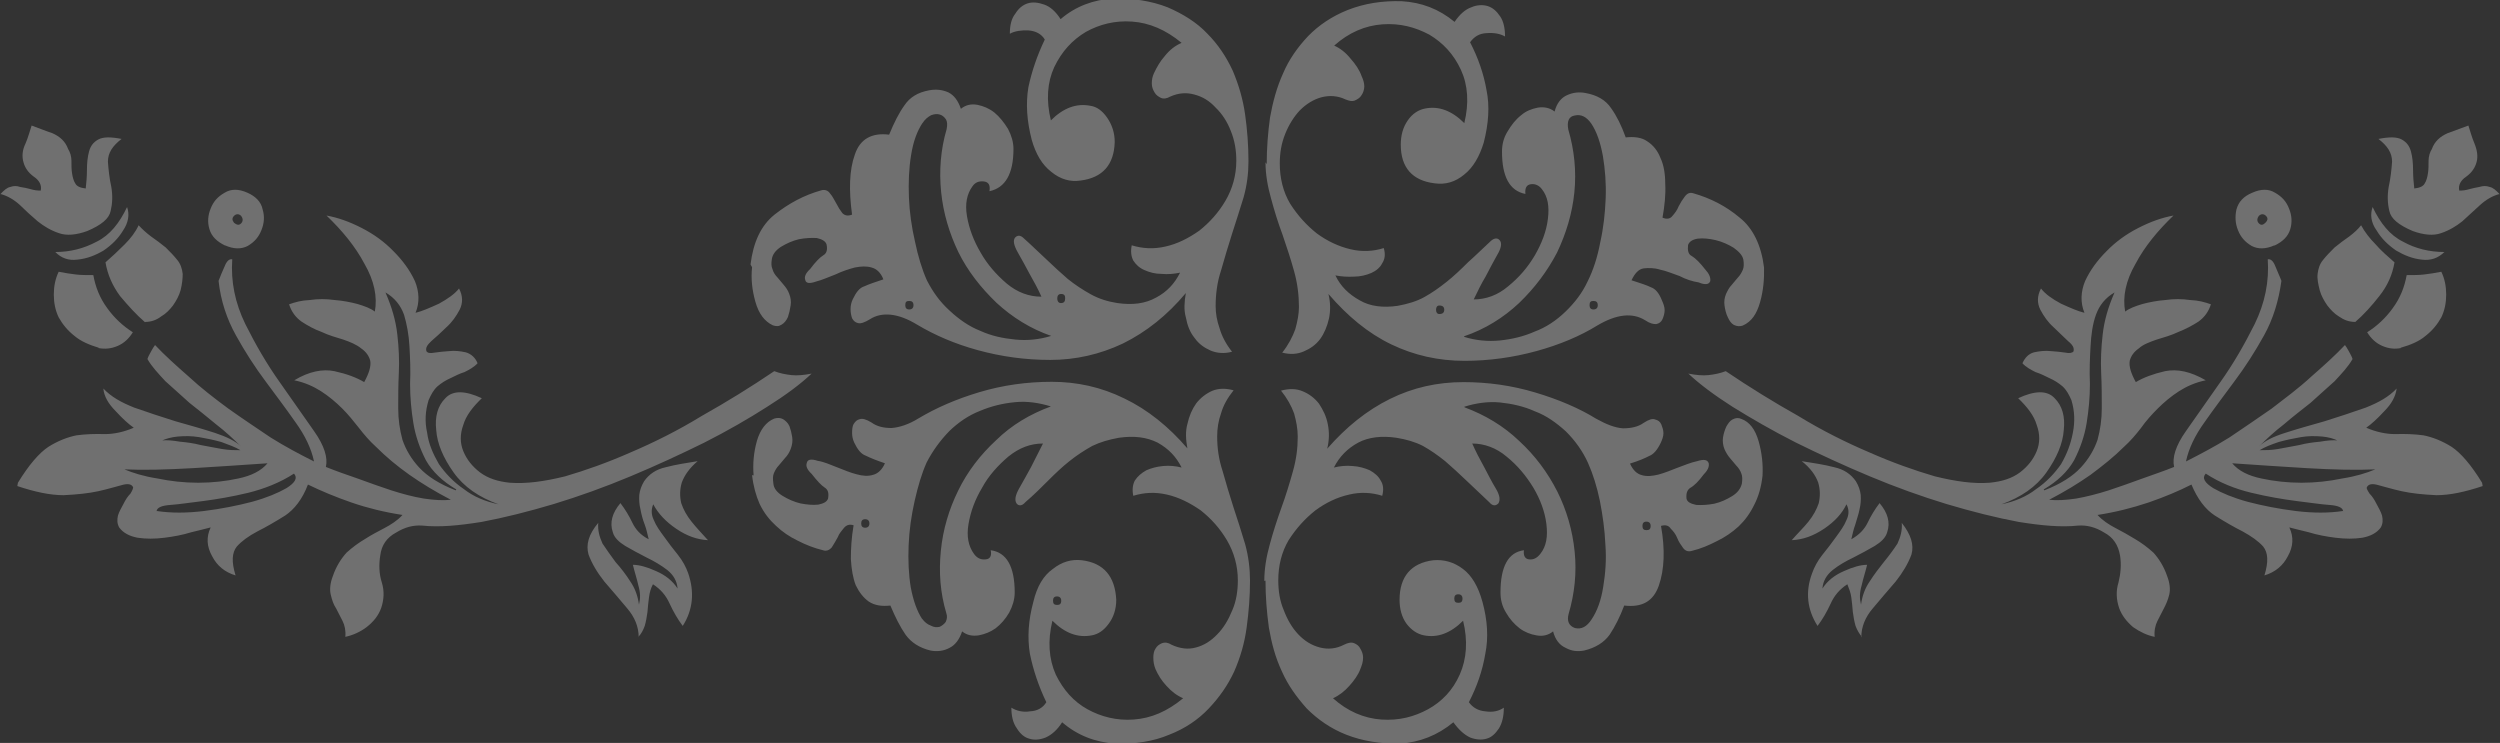 <?xml version="1.0" encoding="UTF-8"?>
<svg xmlns="http://www.w3.org/2000/svg" id="Layer_2" data-name="Layer 2" viewBox="0 0 82.24 24.44">
  <rect x="0" y="0" width="82.24" height="24.44" fill="#333333" stroke="none"/>
  <defs>
    <style>
      .cls-1 {
        fill: #fff;
      }

      .cls-2 {
        opacity: .3;
      }
    </style>
  </defs>
  <g id="menu">
    <g class="cls-2">
      <path class="cls-1" d="M24.74,15.63c.04.36.13.68.25.95.14.29.32.52.54.72.21.2.45.36.7.48.27.14.55.25.84.32.11.04.21,0,.29-.09.07-.11.13-.21.2-.34.05-.13.13-.21.2-.3.09-.11.2-.13.32-.09-.07.41-.09.77-.09,1.11.02.34.07.63.16.86.11.23.25.41.43.54.2.13.43.16.71.13.16.38.32.7.5.96.18.25.45.43.82.52.21.04.43.02.63-.09.18-.09.32-.27.41-.54.16.13.34.16.55.13.2-.04.38-.11.55-.23.18-.14.32-.3.45-.52.11-.21.18-.43.18-.66,0-.86-.27-1.32-.79-1.39.04.18-.02.29-.16.3-.16.02-.29-.04-.39-.18-.18-.25-.25-.57-.18-.98.07-.41.21-.8.45-1.2.21-.39.52-.73.86-1.02.36-.29.73-.43,1.14-.43-.13.27-.27.52-.39.77-.12.23-.27.48-.39.7-.13.23-.16.39-.09.5.07.09.18.09.29-.04.27-.23.52-.48.75-.71.23-.23.46-.45.7-.64.25-.2.5-.36.75-.5.27-.13.55-.21.88-.27.5-.07.91-.02,1.27.16.36.2.61.46.79.82-.2-.05-.39-.07-.61-.05-.21.02-.39.07-.55.14-.16.09-.29.2-.38.34-.07.14-.09.3-.05.5.36-.11.71-.13,1.11-.04.39.09.75.27,1.11.52.34.27.63.59.86.98.23.39.36.84.36,1.32,0,.34-.05.68-.18.98-.13.32-.29.59-.5.8-.2.21-.43.36-.7.43-.25.07-.52.04-.8-.09-.11-.07-.21-.09-.32-.05-.09.04-.16.09-.21.18-.05.07-.07.18-.07.29,0,.14.02.25.07.38.09.2.2.38.36.55.16.18.34.32.55.41-.52.43-1.05.66-1.63.7-.55.04-1.07-.09-1.52-.34-.45-.25-.79-.63-1.04-1.14-.23-.52-.27-1.11-.11-1.77.41.41.84.57,1.3.48.21-.04.39-.16.55-.38.16-.21.25-.48.25-.79-.04-.77-.41-1.21-1.13-1.3-.34-.04-.66.05-.96.29-.3.21-.52.57-.64,1.09-.16.59-.2,1.16-.11,1.7.11.54.29,1.07.54,1.59-.11.18-.29.29-.54.3-.23.04-.45-.02-.61-.12,0,.27.05.5.18.68.11.18.25.3.41.34.16.05.34.04.54-.04.2-.09.38-.25.54-.5.5.43,1.09.66,1.75.7.66.02,1.25-.07,1.77-.29.52-.2.96-.5,1.3-.86.36-.38.63-.77.84-1.22.2-.46.34-.93.41-1.45.07-.52.11-1.02.11-1.54,0-.39-.05-.8-.16-1.2-.12-.41-.25-.8-.38-1.2-.13-.41-.25-.8-.36-1.2-.13-.39-.18-.77-.18-1.14,0-.27.04-.52.13-.77.07-.25.21-.5.41-.75-.25-.07-.5-.07-.71.02-.2.09-.38.23-.52.41-.14.2-.23.41-.29.68-.07.25-.05.52,0,.8-.61-.71-1.3-1.27-2.07-1.64-.77-.38-1.57-.55-2.39-.55s-1.61.11-2.38.34c-.77.23-1.43.52-2,.86-.32.2-.63.3-.89.32-.27,0-.48-.05-.66-.18-.18-.11-.3-.14-.39-.11-.09.02-.14.07-.2.16-.04.07-.05.18-.05.29s.02.21.07.32c.11.23.23.38.38.43.14.07.36.16.63.25-.09.21-.23.34-.39.38-.16.05-.34.04-.55-.02-.2-.05-.41-.14-.64-.23-.23-.09-.43-.18-.63-.21-.21-.07-.34-.05-.36.07-.04.11.02.23.16.36.18.23.32.38.43.45.11.07.14.18.11.36-.04.11-.14.16-.32.2-.18.02-.38,0-.59-.04-.21-.05-.41-.14-.59-.25-.18-.11-.29-.25-.3-.41-.02-.14-.02-.25.02-.34.04-.09.09-.18.16-.25.07-.09.14-.16.21-.25.07-.07.14-.18.18-.29.05-.13.07-.27.05-.39-.02-.13-.05-.25-.09-.36-.05-.11-.13-.18-.21-.23-.09-.05-.18-.05-.29-.02-.27.11-.46.36-.57.73-.11.39-.14.77-.11,1.14h0ZM24.74,8.79c-.04.38,0,.75.11,1.14.11.39.3.64.57.77.11.04.2.04.29-.02.09-.05.16-.14.21-.25.04-.12.07-.25.09-.39.02-.13,0-.25-.05-.38-.04-.11-.11-.21-.18-.29-.07-.09-.14-.16-.21-.25-.07-.07-.13-.16-.16-.27-.04-.09-.04-.2-.02-.32.02-.16.13-.3.3-.41.18-.11.38-.2.59-.25.21-.04.41-.05.59-.04.18.04.29.11.32.21.04.18,0,.3-.11.36-.11.07-.25.21-.43.45-.14.13-.2.25-.16.36.02.11.14.13.36.05.2-.05.39-.14.63-.23.23-.11.45-.18.64-.23.21-.04.39-.05.55,0,.16.04.3.16.39.39-.27.09-.48.16-.63.23-.16.05-.27.2-.38.43-.05.11-.07.21-.07.32s.02.21.05.3c.05.09.11.14.2.16.09.02.21-.02.39-.13.39-.25.93-.2,1.55.18.57.34,1.23.63,2,.84.77.21,1.55.32,2.38.32s1.63-.18,2.39-.54c.77-.38,1.46-.93,2.07-1.66-.05.29-.07.55,0,.8.05.27.14.5.29.68.14.2.32.32.52.41.21.09.46.11.71.04-.2-.25-.34-.52-.41-.77-.09-.25-.13-.5-.13-.73,0-.39.05-.79.18-1.18.11-.39.23-.79.36-1.2.13-.39.25-.79.38-1.2.11-.39.16-.79.16-1.18,0-.52-.04-1.04-.11-1.54-.07-.5-.21-.98-.41-1.45-.21-.45-.48-.86-.84-1.22-.34-.36-.79-.64-1.3-.86-.54-.21-1.13-.3-1.79-.29-.64.04-1.23.25-1.73.68-.16-.25-.34-.41-.54-.48-.2-.07-.38-.09-.54-.04-.16.05-.3.16-.41.34-.13.16-.18.39-.18.66.16-.09.38-.12.61-.11.25.02.43.12.54.3-.25.52-.43,1.05-.54,1.57-.09.54-.05,1.11.11,1.73.13.46.34.82.64,1.05.3.25.63.34.96.29.73-.09,1.11-.52,1.13-1.27,0-.3-.09-.57-.25-.8-.16-.23-.34-.36-.55-.39-.46-.09-.89.07-1.3.48-.16-.66-.12-1.25.11-1.75.25-.52.59-.89,1.04-1.16.45-.25.96-.38,1.52-.34.57.04,1.11.27,1.63.7-.21.09-.39.23-.55.43-.16.18-.27.38-.36.57-.05.11-.07.21-.07.34,0,.11.04.21.09.29.05.09.13.14.21.18.09.04.2.02.3-.04.29-.13.55-.14.8-.07.27.07.5.21.7.43.21.2.38.46.5.77.13.32.18.64.18.98,0,.48-.13.93-.36,1.32-.23.39-.52.71-.86.98-.36.25-.71.43-1.11.52-.39.09-.75.07-1.11-.04-.04.2-.02.36.05.5.09.14.21.25.38.32.16.07.34.12.55.12.21.02.41,0,.61-.04-.18.36-.43.63-.79.82-.36.2-.77.25-1.27.18-.32-.05-.61-.14-.88-.29-.25-.14-.5-.3-.75-.5-.23-.2-.46-.41-.7-.64-.23-.21-.48-.46-.75-.7-.11-.11-.21-.11-.29-.02-.07.09-.04.25.09.48.13.23.27.48.39.71.13.23.27.48.39.75-.41,0-.79-.14-1.14-.43-.34-.29-.64-.63-.86-1.02-.23-.39-.38-.79-.45-1.2-.07-.41,0-.73.18-.98.09-.13.21-.18.38-.16.16.02.21.13.18.32.52-.11.79-.57.79-1.39,0-.23-.07-.45-.18-.66-.13-.21-.27-.39-.45-.54-.18-.14-.36-.21-.55-.25-.21-.04-.39,0-.55.13-.09-.27-.23-.45-.41-.54-.2-.09-.41-.11-.63-.07-.38.07-.64.23-.82.5-.18.25-.34.57-.5.96-.57-.07-.96.14-1.13.66-.18.5-.2,1.16-.09,1.97-.13.05-.23.04-.32-.05-.07-.09-.14-.2-.2-.32-.07-.12-.12-.23-.2-.32-.07-.11-.18-.14-.29-.11-.57.16-1.07.43-1.54.8-.45.36-.7.91-.79,1.64h0ZM41.63,19.1c0,.52.04,1.02.11,1.54.09.52.21.98.43,1.45.2.45.48.84.82,1.22.36.36.79.66,1.3.86.54.21,1.11.3,1.77.29.64-.04,1.23-.27,1.75-.7.18.25.36.41.55.5.18.07.38.09.54.04.16-.04.29-.16.41-.34.11-.18.16-.41.16-.68-.16.11-.36.16-.61.12-.23-.02-.41-.12-.54-.3.27-.52.45-1.05.54-1.59.11-.54.07-1.11-.09-1.7-.14-.52-.36-.88-.64-1.09-.3-.23-.63-.32-.98-.29-.73.09-1.11.54-1.11,1.3,0,.3.07.57.23.79.16.21.36.34.57.38.45.09.88-.07,1.29-.48.16.66.12,1.25-.11,1.77-.23.52-.59.89-1.04,1.14-.46.25-.96.38-1.54.34-.57-.04-1.11-.27-1.59-.7.2-.09.38-.23.54-.41.16-.18.29-.36.36-.55.05-.13.09-.23.09-.38,0-.11-.04-.21-.09-.29-.04-.09-.11-.14-.2-.18-.09-.04-.2-.02-.34.05-.25.13-.52.16-.79.09-.27-.07-.5-.21-.71-.43-.2-.21-.36-.48-.48-.8-.13-.3-.18-.64-.18-.98,0-.48.11-.93.34-1.32.25-.39.54-.71.88-.98.34-.25.71-.43,1.11-.52.37-.09.75-.07,1.09.04.05-.2.04-.36-.05-.5-.07-.14-.2-.25-.36-.34-.16-.07-.36-.13-.57-.14-.2-.02-.41,0-.61.05.18-.36.45-.63.8-.82.34-.18.77-.23,1.25-.16.32.05.63.14.88.27.25.14.48.3.73.5.23.2.46.41.7.64.25.23.5.48.75.71.11.13.21.13.3.04.07-.11.05-.27-.09-.5-.13-.21-.25-.46-.38-.7-.14-.25-.27-.5-.39-.77.39,0,.79.14,1.13.43.36.29.64.63.88,1.02.23.39.38.79.43,1.2.05.41,0,.73-.2.98-.11.14-.23.2-.38.18-.13-.02-.18-.13-.16-.3-.52.07-.77.54-.77,1.39,0,.23.05.45.18.66.12.21.27.38.45.52.16.12.36.2.55.23.2.04.39,0,.55-.13.07.27.21.45.41.54.2.11.39.13.61.09.38-.09.66-.27.84-.52.18-.27.34-.59.48-.96.59.07.96-.14,1.14-.66.18-.52.21-1.18.07-1.96.14-.04.25-.02.32.09.09.09.16.18.21.3.05.13.12.23.2.34.07.09.16.13.29.09.29-.07.55-.18.82-.32.27-.13.5-.29.71-.48.21-.2.38-.43.52-.72.14-.27.23-.59.27-.95.02-.38-.02-.75-.13-1.14-.11-.38-.29-.63-.57-.73-.09-.04-.18-.04-.29.02-.09.05-.14.13-.2.23-.05.11-.09.23-.11.36-.02.12,0,.27.05.39.05.11.11.21.18.29.07.09.14.16.21.25.07.07.13.16.16.25.04.09.04.2.02.34-.04.16-.14.3-.32.41-.18.11-.37.2-.59.25-.21.04-.41.05-.59.04-.18-.04-.29-.09-.32-.2-.02-.18.02-.29.12-.36.13-.07.27-.21.45-.45.13-.13.18-.25.16-.36-.04-.12-.16-.14-.38-.07-.2.04-.41.13-.63.21-.23.09-.45.18-.64.23-.2.05-.39.07-.55.02-.16-.04-.29-.16-.39-.38.29-.09.5-.18.63-.25.14-.05.27-.2.38-.43.05-.11.09-.21.09-.32s-.04-.21-.07-.29c-.04-.09-.11-.14-.2-.16-.09-.04-.21,0-.38.11-.18.13-.41.18-.68.18-.27-.02-.55-.13-.89-.32-.55-.34-1.23-.63-2-.86-.77-.23-1.55-.34-2.36-.34-.86,0-1.66.18-2.41.55-.77.38-1.45.93-2.07,1.64.07-.29.07-.55.02-.8-.05-.27-.16-.48-.29-.68-.14-.18-.32-.32-.54-.41-.21-.09-.45-.09-.71-.02.2.25.34.5.43.75.07.25.12.5.12.77,0,.38-.05.75-.16,1.14-.11.39-.23.79-.38,1.2-.14.39-.27.79-.38,1.2-.11.39-.18.8-.18,1.2h0ZM41.63,5.34c0,.39.07.79.18,1.18.11.41.23.8.38,1.2.14.41.27.8.38,1.2.11.39.16.79.16,1.18,0,.23-.05.48-.12.73-.09.25-.23.52-.43.77.27.07.5.05.71-.04.21-.09.39-.21.54-.41.13-.18.23-.41.29-.68.05-.25.05-.52-.02-.8.63.73,1.3,1.29,2.07,1.66.75.36,1.55.54,2.41.54.8,0,1.59-.11,2.36-.32.77-.21,1.45-.5,2-.84.64-.38,1.16-.43,1.57-.18.16.11.29.14.38.13.09-.02.16-.07.2-.16.04-.09.07-.2.07-.3s-.04-.21-.09-.32c-.09-.23-.21-.38-.36-.43-.14-.07-.36-.14-.64-.23.11-.23.23-.36.39-.39.16-.02.36-.02.55.04.2.04.41.13.64.21.21.11.43.18.63.21.21.09.34.07.38-.04.02-.12-.04-.25-.16-.38-.18-.23-.32-.37-.45-.45-.11-.05-.14-.18-.12-.36.04-.11.14-.18.32-.21.18-.02.38,0,.59.05.21.05.41.14.59.25.18.13.29.25.32.39.02.14.02.25-.02.34-.04.09-.09.18-.16.25-.07.09-.14.16-.21.25-.07.07-.13.18-.18.29-.05.12-.07.25-.05.38.02.14.05.27.11.39.05.11.11.2.2.25.11.05.2.05.29.02.29-.13.46-.38.57-.77.11-.39.14-.77.13-1.14-.09-.73-.36-1.29-.8-1.64-.45-.38-.96-.64-1.52-.8-.12-.04-.21,0-.29.11-.07.09-.14.2-.2.32-.05.13-.13.23-.21.32-.07.09-.18.11-.32.05.07-.39.11-.77.09-1.11,0-.34-.05-.63-.16-.86-.09-.23-.23-.41-.43-.54-.18-.13-.43-.16-.71-.13-.14-.39-.3-.71-.48-.96-.18-.27-.46-.43-.84-.5-.21-.04-.41-.02-.61.07-.2.09-.34.27-.41.54-.16-.13-.36-.16-.55-.13-.2.04-.39.11-.55.25-.18.14-.32.32-.45.54-.13.21-.18.43-.18.66,0,.82.25,1.29.77,1.39-.02-.2.04-.3.18-.32.14-.02.27.04.36.16.2.25.25.57.2.98-.05.41-.2.8-.43,1.2-.23.39-.52.73-.88,1.02-.34.29-.73.43-1.13.43.13-.27.25-.52.39-.75.12-.23.25-.48.38-.71.14-.23.16-.39.09-.48-.07-.09-.18-.09-.3.02-.25.23-.5.48-.75.7-.23.23-.46.45-.7.64-.25.2-.48.36-.73.5-.25.14-.55.23-.88.29-.48.07-.91.02-1.25-.18-.36-.2-.63-.46-.8-.82.2.04.41.05.61.04.21,0,.41-.05.57-.12.16-.07.29-.18.36-.32.09-.14.11-.3.05-.5-.34.11-.72.13-1.09.04-.39-.09-.77-.27-1.11-.52-.34-.27-.63-.59-.88-.98-.23-.39-.34-.84-.34-1.32,0-.34.05-.66.18-.98.12-.3.29-.57.48-.77.21-.21.45-.36.71-.43.27-.07.54-.05.79.07.13.05.21.07.3.04.09-.04.18-.09.23-.18.05-.07.09-.18.09-.29,0-.12-.04-.23-.09-.34-.07-.2-.2-.39-.36-.57-.16-.2-.34-.34-.54-.43.48-.43,1.02-.66,1.59-.7.57-.04,1.07.09,1.54.34.45.27.8.64,1.04,1.16.23.5.27,1.09.11,1.75-.41-.41-.84-.57-1.29-.48-.21.04-.41.16-.57.39-.16.23-.23.5-.23.8,0,.75.38,1.18,1.11,1.27.36.05.68-.04.98-.29.29-.23.5-.59.64-1.05.16-.63.2-1.2.09-1.73-.09-.52-.27-1.05-.54-1.57.13-.18.3-.29.54-.3.25-.02.45.02.61.11,0-.27-.05-.5-.16-.66-.12-.18-.25-.29-.41-.34-.16-.05-.36-.04-.54.04-.2.07-.38.23-.55.48-.52-.43-1.09-.64-1.73-.68-.64-.02-1.23.07-1.79.29-.52.21-.95.5-1.3.86-.34.36-.63.77-.82,1.22-.21.46-.34.95-.43,1.45-.07.5-.11,1.02-.11,1.54h0ZM28.33,17.22c0-.09.04-.14.13-.14s.14.05.14.14-.05.14-.14.14-.13-.05-.13-.14h0ZM34.64,19.76c0-.09.04-.14.13-.14s.14.05.14.14c0,.11-.05.14-.14.14s-.13-.04-.13-.14h0ZM30.34,20.37c-.18-.27-.3-.63-.38-1.05-.07-.43-.09-.89-.07-1.38.02-.5.09-.98.2-1.47.11-.48.23-.89.39-1.25.2-.39.45-.73.75-1.04.3-.29.64-.52,1-.66.38-.16.75-.25,1.16-.29.39-.04.79.02,1.18.14-.68.25-1.29.61-1.8,1.11-.52.48-.95,1.04-1.25,1.66-.3.61-.5,1.27-.57,1.98-.07.7-.02,1.38.18,2.05.04.11.02.2-.02.29-.05.07-.13.13-.2.16-.09.02-.18.02-.29-.04-.11-.04-.2-.11-.29-.23h0ZM29.78,10.04c0-.11.04-.14.13-.14s.14.04.14.14c0,.09-.05.14-.14.14s-.13-.05-.13-.14h0ZM30.34,4.06c.09-.14.18-.21.29-.27.11-.04.2-.05.29-.02.07.02.14.07.2.16.04.07.05.18.02.32-.2.68-.25,1.38-.18,2.07s.27,1.36.57,1.98c.3.61.73,1.16,1.25,1.66.52.48,1.13.86,1.8,1.09-.39.12-.79.16-1.18.12-.41-.04-.79-.12-1.16-.29-.36-.14-.7-.38-1-.66-.32-.29-.55-.61-.75-1-.16-.36-.29-.79-.39-1.27-.11-.48-.18-.96-.2-1.45-.02-.5,0-.96.07-1.39.07-.45.2-.8.38-1.07h0ZM34.78,9.81c0-.09.05-.14.12-.14.11,0,.14.05.14.14,0,.11-.04.16-.14.16-.07,0-.12-.05-.12-.16h0ZM47.84,19.69c0-.09.04-.14.13-.14s.14.05.14.14c0,.11-.05.14-.14.14s-.13-.04-.13-.14h0ZM48.17,13.38c.38-.12.79-.18,1.18-.14.39.04.79.13,1.14.29.38.14.71.38,1.02.66.3.3.55.64.73,1.04.16.36.29.77.39,1.25.09.46.16.95.18,1.43.04.5,0,.96-.07,1.39-.07.45-.2.8-.38,1.07-.16.25-.34.34-.55.29-.2-.07-.27-.23-.21-.46.2-.68.27-1.36.2-2.05-.07-.71-.27-1.38-.57-1.98-.32-.63-.73-1.18-1.25-1.66-.52-.5-1.13-.86-1.8-1.11h0ZM54.03,17.3c0-.09.04-.14.13-.14s.14.05.14.14c0,.11-.05.14-.14.14s-.13-.04-.13-.14h0ZM47.24,10.19c0-.09.04-.14.11-.14.11,0,.16.05.16.14s-.05.14-.16.14c-.07,0-.11-.05-.11-.14h0ZM52.29,10.04c0-.11.04-.14.13-.14s.14.04.14.14c0,.09-.05.14-.14.14s-.13-.05-.13-.14h0ZM48.17,11.06c.68-.23,1.29-.61,1.8-1.09.52-.5.93-1.05,1.25-1.66.3-.63.5-1.29.57-1.98.07-.7,0-1.39-.2-2.07-.05-.27.02-.43.21-.46.21-.05.39.04.55.27.18.27.3.63.38,1.07.07.43.11.89.09,1.39-.02.48-.07.96-.18,1.45-.09.48-.23.91-.41,1.27-.18.39-.43.71-.73,1-.3.29-.64.52-1.02.66-.36.16-.75.25-1.14.29s-.8,0-1.18-.12h0Z"></path>
      <path class="cls-1" d="M82.24,6.4c-.13-.14-.23-.23-.34-.25-.11-.04-.21-.04-.34,0-.11.02-.21.04-.32.07-.13.04-.23.05-.34.05-.04-.18.05-.34.23-.46.18-.13.29-.29.34-.48.05-.18.02-.39-.07-.61-.09-.21-.14-.41-.2-.59-.2.07-.43.16-.68.25-.25.11-.43.27-.52.52-.07.11-.11.25-.11.39s0,.29-.02.41c-.02.13-.05.25-.11.34-.05.09-.16.14-.34.16-.02-.18-.04-.39-.04-.61s-.02-.43-.07-.61c-.05-.18-.14-.3-.3-.39-.16-.09-.41-.09-.77-.02.3.23.45.46.45.75-.02.27-.05.55-.11.82-.05.29-.04.55.02.8.05.25.3.46.77.66.36.13.68.16.93.07.27-.09.5-.23.7-.39.2-.18.39-.36.59-.54.2-.18.41-.3.64-.36h0ZM78.97,11.44c.32-.09.61-.21.82-.39.23-.18.39-.38.52-.61.11-.23.16-.48.16-.75s-.05-.52-.16-.75c-.21.04-.39.07-.57.09-.16.02-.36.02-.57.02-.07.39-.21.75-.46,1.09-.23.32-.52.59-.84.79.13.21.29.36.5.45.21.09.41.11.61.07h0ZM80.41,8.29c-.48,0-.95-.11-1.36-.34-.43-.21-.75-.61-1-1.14-.09.25-.05.52.13.77.16.27.38.48.64.66.27.16.55.27.84.3.3.04.55-.05.75-.25h0ZM77.47,10.6c.29-.25.55-.54.8-.86.27-.34.43-.7.5-1.11-.23-.2-.45-.39-.62-.59-.2-.2-.36-.41-.48-.63-.09.12-.23.25-.39.37-.16.11-.32.23-.48.36-.14.14-.27.27-.38.41-.11.13-.16.29-.18.46-.02.16.02.34.07.54.05.18.14.34.25.5.11.14.23.27.38.36.16.11.32.18.54.18h0ZM74.82,8.08c.27-.13.45-.3.52-.54.07-.23.05-.46-.04-.68-.09-.23-.23-.39-.46-.52-.21-.13-.46-.13-.75,0-.29.12-.45.3-.52.55-.05.23-.04.46.05.68.09.23.23.39.45.52.21.11.46.11.75-.02h0ZM81.65,15.88c-.36-.59-.7-.98-1-1.18-.32-.2-.63-.32-.93-.38-.3-.04-.61-.05-.93-.04-.3,0-.63-.07-.95-.21.16-.11.36-.29.59-.54.25-.25.38-.5.41-.75-.25.27-.59.46-1.02.63-.45.16-.89.3-1.36.45-.46.13-.89.25-1.29.38-.41.13-.68.27-.86.45.25-.25.52-.5.82-.73.29-.25.59-.48.88-.71.27-.25.54-.48.79-.71.23-.25.45-.48.59-.73-.02-.07-.07-.16-.12-.25-.05-.09-.09-.16-.13-.21-.32.34-.7.68-1.11,1.04-.41.38-.86.71-1.3,1.05-.46.32-.93.64-1.39.95-.48.3-.96.55-1.43.79.09-.43.3-.86.61-1.29.3-.43.64-.88.98-1.34.36-.48.68-.98.98-1.52.3-.54.48-1.14.57-1.79-.05-.14-.13-.3-.2-.48-.07-.18-.16-.25-.25-.23.05.73-.09,1.43-.43,2.13-.34.68-.71,1.32-1.13,1.91-.43.61-.8,1.14-1.13,1.61-.34.48-.46.88-.39,1.18-.32.13-.68.25-1.04.38-.38.14-.75.27-1.11.39-.38.12-.73.21-1.07.27-.34.05-.64.07-.89.04.52-.27.96-.54,1.36-.82.39-.29.77-.59,1.11-.93.2-.18.38-.39.55-.61.16-.23.36-.45.55-.64.21-.21.45-.41.7-.57.25-.16.54-.29.88-.36-.5-.29-.93-.38-1.34-.3-.39.09-.71.21-.96.36-.16-.29-.23-.52-.2-.7.04-.16.14-.3.3-.41.14-.13.36-.21.59-.29.23-.07.48-.14.71-.25.23-.09.46-.21.66-.34.2-.14.34-.34.41-.57-.2-.07-.41-.13-.68-.14-.27-.04-.55-.04-.82,0-.27.02-.52.07-.75.13-.23.07-.43.14-.57.25-.09-.48.02-1.02.34-1.57.3-.57.73-1.09,1.25-1.59-.38.07-.75.2-1.16.41-.41.21-.75.46-1.05.77-.3.3-.54.63-.7.98-.14.34-.16.7-.02,1.04-.21-.05-.46-.16-.77-.3-.3-.16-.52-.32-.66-.5-.13.25-.13.48-.02.7.11.21.25.41.43.57.18.18.34.32.48.46.16.13.21.23.18.34-.04.05-.13.07-.27.04-.14-.02-.3-.04-.48-.05-.18-.02-.36,0-.55.04-.18.05-.3.18-.38.36.12.13.27.21.43.29.16.05.32.13.46.2.16.07.3.16.43.27.13.12.21.27.29.45.11.36.12.71.05,1.07-.07.38-.2.71-.39,1.04-.21.3-.48.59-.82.82-.32.25-.71.41-1.14.5.64-.23,1.14-.57,1.48-1.05.34-.48.54-.95.57-1.39.05-.45-.05-.8-.3-1.05-.25-.27-.66-.25-1.2,0,.3.29.52.57.61.88.11.3.11.59,0,.86-.11.27-.29.5-.55.7-.27.2-.59.3-1,.34-.52.04-1.11-.04-1.8-.21-.68-.2-1.39-.45-2.16-.79-.75-.32-1.54-.71-2.34-1.2-.82-.46-1.61-.95-2.38-1.47-.18.07-.38.11-.57.13-.18.02-.41,0-.66-.05.36.34.84.7,1.45,1.09.63.39,1.32.79,2.09,1.18.77.38,1.57.75,2.43,1.11.86.36,1.7.66,2.52.91.84.25,1.63.45,2.38.59.75.12,1.39.18,1.95.12.29-.02.57.05.86.23.3.16.46.41.52.75.05.3.02.61-.05.89-.09.29-.07.57.02.84.09.25.25.45.46.63.23.16.46.27.71.32-.02-.2.02-.38.09-.52.07-.14.14-.27.21-.41.07-.13.14-.29.18-.46.04-.16.02-.38-.07-.61-.11-.32-.27-.57-.45-.77-.2-.18-.39-.32-.61-.45-.21-.13-.43-.25-.64-.36-.21-.11-.43-.25-.59-.43.59-.09,1.14-.23,1.68-.41.52-.18,1-.38,1.41-.59.2.48.46.82.77,1.02.32.2.63.38.91.52.29.16.52.32.68.5.16.2.18.5.04.95.36-.11.61-.32.77-.63.18-.32.2-.63.05-.95.14.04.36.09.64.16.29.09.57.14.88.18.32.04.61.04.88,0,.27-.05.48-.16.61-.34.07-.13.07-.25.04-.39-.04-.13-.11-.25-.18-.38-.07-.14-.14-.25-.23-.34-.07-.11-.11-.18-.09-.21.05-.11.18-.13.38-.07.2.05.45.13.77.2.32.07.7.11,1.14.13.45,0,.95-.11,1.52-.3h0ZM61.23,20.96c0-.34.13-.66.38-.95.25-.3.5-.59.75-.88.23-.29.41-.59.52-.89.09-.32-.02-.66-.32-1.04.02.25-.04.46-.14.68-.13.2-.27.39-.45.61-.16.2-.32.41-.46.63-.16.23-.25.48-.29.77-.05-.2-.05-.39.02-.63.05-.23.13-.46.18-.68-.21,0-.46.07-.77.21-.3.13-.54.32-.7.57.02-.25.14-.45.34-.61.2-.16.43-.29.68-.41.25-.13.48-.25.7-.38.21-.13.36-.27.41-.45.11-.32.02-.64-.25-.96-.16.21-.29.43-.39.64-.11.23-.29.41-.54.55.04-.16.07-.32.13-.48.05-.18.11-.34.14-.5.04-.16.05-.32.04-.48-.02-.16-.07-.3-.16-.45-.16-.23-.39-.39-.71-.46-.34-.09-.7-.14-1.07-.2.29.23.45.46.54.7.07.23.07.46.02.68-.07.21-.18.41-.34.61-.16.2-.36.39-.55.61.38-.02.71-.14,1.07-.38.34-.23.59-.5.73-.8.09.16.09.34,0,.52-.07.18-.2.36-.34.55-.14.2-.29.39-.45.59-.16.2-.27.41-.34.61-.23.61-.16,1.2.18,1.73.16-.21.3-.45.43-.73.12-.27.3-.48.55-.64.05.13.11.27.13.43.02.16.04.32.05.48.02.16.05.32.09.46.05.14.13.27.21.36h0ZM78.14,15.44c-.29.12-.64.23-1.09.3-.43.09-.88.14-1.34.14s-.91-.05-1.32-.14c-.43-.09-.75-.25-.96-.5.77.05,1.57.11,2.45.16.86.05,1.63.07,2.27.04h0ZM76.91,14.49c-.16-.02-.36,0-.59.04-.23.02-.45.05-.68.11-.23.04-.46.09-.7.13-.23.04-.43.04-.61.04.18-.11.37-.18.63-.27.25-.07.5-.12.73-.16.23-.04.46-.04.7-.02.21.02.39.07.52.14h0ZM77.07,16.81c-.46.07-.98.07-1.55,0-.57-.07-1.11-.18-1.57-.3-.48-.13-.86-.29-1.14-.45-.29-.18-.38-.34-.25-.48.46.3.96.5,1.5.63.54.13,1.02.21,1.47.27.43.05.8.11,1.09.13.3.02.45.09.46.21h0ZM74.52,7.33c-.07.07-.14.09-.21.02-.07-.07-.07-.16,0-.25.07-.07.16-.07.23,0,.07.07.07.14-.02.23h0ZM67.23,16.1c.46-.27.79-.59,1-.96.2-.39.34-.79.41-1.21.07-.43.11-.86.11-1.3-.02-.45,0-.86.02-1.23.02-.39.07-.75.18-1.05.11-.3.3-.55.61-.73-.21.48-.34.93-.39,1.38-.05.43-.07.86-.05,1.27.02.41.02.79.02,1.16s-.05.71-.14,1.04c-.11.32-.29.63-.55.91-.27.29-.66.54-1.2.75h0Z"></path>
      <path class="cls-1" d="M0,6.4c.13-.14.23-.23.34-.25.11-.04.21-.04.32,0,.13.02.23.04.34.07.13.04.23.05.34.05.04-.18-.05-.34-.23-.46-.18-.13-.29-.29-.34-.48-.05-.18-.04-.39.07-.61.09-.21.14-.41.2-.59.2.07.41.16.68.25.25.11.43.27.52.52.07.11.11.25.11.39s0,.29.02.41c.02.13.05.25.11.34.05.09.16.14.34.16.02-.18.04-.39.04-.61s.02-.43.07-.61c.05-.18.14-.3.3-.39.16-.09.41-.09.77-.02-.3.23-.45.46-.45.75.02.27.05.55.11.82.05.29.04.55-.02.8-.05.25-.3.46-.77.66-.36.13-.68.16-.93.07-.27-.09-.5-.23-.7-.39-.21-.18-.41-.36-.59-.54-.2-.18-.41-.3-.64-.36h0ZM3.25,11.44c-.3-.09-.59-.21-.8-.39-.23-.18-.39-.38-.52-.61-.11-.23-.16-.48-.16-.75s.05-.52.16-.75c.21.04.39.07.57.09.16.02.36.02.57.02.07.39.21.75.46,1.09.23.32.52.59.84.79-.13.21-.29.36-.5.45-.21.09-.41.11-.63.07h0ZM1.82,8.29c.48,0,.93-.11,1.36-.34.43-.21.75-.61,1-1.14.09.25.04.52-.13.77-.16.27-.38.48-.64.66-.27.16-.55.27-.86.3-.29.04-.54-.05-.73-.25h0ZM4.77,10.6c-.29-.25-.55-.54-.82-.86-.25-.34-.41-.7-.48-1.11.23-.2.43-.39.63-.59.2-.2.36-.41.46-.63.11.12.25.25.41.37.16.11.32.23.48.36.14.14.27.27.38.41.11.13.16.29.18.46,0,.16-.02.34-.07.54-.05.18-.14.34-.25.5-.11.14-.23.27-.39.36-.14.11-.32.18-.52.18h0ZM7.41,8.08c-.27-.13-.45-.3-.52-.54-.07-.23-.05-.46.04-.68.09-.23.23-.39.46-.52.21-.13.46-.13.75,0,.27.12.45.3.5.55.07.23.05.46-.04.68-.09.23-.23.39-.45.52-.21.11-.46.11-.75-.02h0ZM.59,15.88c.36-.59.7-.98,1-1.18.32-.2.63-.32.93-.38.3-.04.61-.05.93-.04.3,0,.63-.07.95-.21-.16-.11-.36-.29-.59-.54-.25-.25-.39-.5-.41-.75.25.27.59.46,1.02.63.45.16.89.3,1.36.45.46.13.89.25,1.29.38.39.13.68.27.86.45-.25-.25-.52-.5-.82-.73-.3-.25-.59-.48-.88-.71-.27-.25-.54-.48-.79-.71-.23-.25-.45-.48-.59-.73.02-.07.07-.16.12-.25.05-.09.09-.16.13-.21.32.34.7.68,1.11,1.04.41.38.84.71,1.3,1.05.45.32.93.64,1.39.95.48.3.95.55,1.43.79-.09-.43-.3-.86-.61-1.29-.3-.43-.64-.88-.98-1.34-.36-.48-.68-.98-.98-1.52-.3-.54-.5-1.14-.57-1.79.05-.14.12-.3.2-.48.07-.18.16-.25.25-.23-.05.73.09,1.43.43,2.13.34.68.71,1.32,1.13,1.91.43.61.8,1.14,1.13,1.61.34.48.46.88.39,1.18.32.13.66.25,1.04.38.38.14.75.27,1.11.39.38.12.71.21,1.07.27.34.05.64.07.89.04-.52-.27-.96-.54-1.36-.82-.41-.29-.77-.59-1.11-.93-.2-.18-.38-.39-.55-.61-.18-.23-.36-.45-.55-.64-.21-.21-.45-.41-.7-.57-.25-.16-.54-.29-.88-.36.48-.29.93-.38,1.32-.3.41.09.73.21.98.36.16-.29.23-.52.2-.7-.04-.16-.14-.3-.3-.41-.16-.13-.36-.21-.59-.29-.23-.07-.48-.14-.71-.25-.25-.09-.46-.21-.66-.34-.2-.14-.34-.34-.41-.57.2-.07.41-.13.68-.14.27-.04.54-.04.82,0,.27.02.52.07.75.13.23.07.43.14.57.25.09-.48-.02-1.02-.34-1.57-.3-.57-.73-1.09-1.25-1.59.38.07.75.2,1.16.41.41.21.75.46,1.05.77.3.3.54.63.7.98.14.34.16.7.02,1.04.21-.05.46-.16.77-.3.29-.16.52-.32.66-.5.13.25.13.48.02.7-.11.21-.25.41-.43.57-.18.18-.34.32-.5.46-.14.13-.2.23-.16.34.04.05.11.07.27.04.14-.02.3-.04.48-.05.18-.02.36,0,.54.04.18.05.32.18.39.36-.12.13-.27.21-.43.29-.16.05-.32.13-.46.2-.16.07-.3.16-.43.27-.13.12-.21.27-.29.45-.11.36-.13.71-.05,1.07.05.38.2.71.39,1.04.21.3.48.59.82.82.32.25.71.41,1.14.5-.64-.23-1.14-.57-1.48-1.05-.34-.48-.54-.95-.57-1.39-.05-.45.05-.8.3-1.05.25-.27.66-.25,1.2,0-.3.29-.52.57-.61.88-.11.3-.11.59,0,.86.11.27.29.5.55.7.27.2.59.3.98.34.54.04,1.13-.04,1.82-.21.68-.2,1.39-.45,2.16-.79.75-.32,1.54-.71,2.34-1.2.82-.46,1.61-.95,2.38-1.47.18.07.38.11.57.13.18.02.41,0,.66-.05-.36.34-.84.7-1.46,1.09-.61.39-1.3.79-2.07,1.18-.77.38-1.57.75-2.43,1.11-.86.36-1.7.66-2.52.91-.84.25-1.63.45-2.38.59-.75.12-1.39.18-1.95.12-.29-.02-.57.05-.86.23-.3.16-.48.41-.52.75-.05.3-.04.61.05.89.09.29.07.57-.02.84-.09.25-.25.45-.48.63-.21.16-.46.27-.7.32.02-.2-.02-.38-.09-.52-.07-.14-.14-.27-.21-.41-.09-.13-.14-.29-.18-.46-.04-.16-.02-.38.07-.61.11-.32.27-.57.45-.77.2-.18.39-.32.61-.45.2-.13.43-.25.64-.36.21-.11.43-.25.59-.43-.59-.09-1.16-.23-1.68-.41-.52-.18-1-.38-1.43-.59-.18.48-.45.82-.75,1.02-.32.2-.63.38-.91.52-.3.16-.52.32-.68.5-.16.2-.18.5-.04.95-.36-.11-.61-.32-.77-.63-.18-.32-.2-.63-.05-.95-.14.04-.36.09-.64.16-.29.09-.57.14-.88.18-.32.04-.61.04-.88,0-.27-.05-.48-.16-.61-.34-.07-.13-.07-.25-.04-.39.04-.13.11-.25.18-.38.07-.14.14-.25.23-.34.07-.11.09-.18.09-.21-.05-.11-.18-.13-.38-.07-.2.05-.45.13-.77.2-.32.07-.71.11-1.14.13-.45,0-.95-.11-1.52-.3h0ZM21.01,20.96c0-.34-.13-.66-.38-.95-.25-.3-.5-.59-.75-.88-.23-.29-.41-.59-.52-.89-.09-.32,0-.66.32-1.04-.02.25.04.46.14.68.13.2.27.39.43.61.18.2.34.41.48.63.16.23.25.48.29.77.05-.2.05-.39-.02-.63-.05-.23-.13-.46-.18-.68.21,0,.46.07.77.21.3.13.54.32.7.57-.02-.25-.14-.45-.34-.61-.21-.16-.43-.29-.68-.41-.25-.13-.48-.25-.7-.38-.21-.13-.36-.27-.41-.45-.11-.32-.02-.64.25-.96.16.21.29.43.39.64.11.23.27.41.54.55-.04-.16-.07-.32-.13-.48-.07-.18-.11-.34-.14-.5-.04-.16-.05-.32-.04-.48.02-.16.07-.3.16-.45.16-.23.39-.39.71-.46.34-.09.68-.14,1.05-.2-.27.23-.43.46-.52.7-.07.23-.07.46-.02.68.07.21.18.41.34.61.16.2.34.39.54.61-.36-.02-.7-.14-1.05-.38-.34-.23-.59-.5-.75-.8-.07.16-.07.34.02.52.07.18.2.36.34.55.14.2.29.39.45.59.16.2.27.41.34.61.21.61.16,1.2-.18,1.73-.16-.21-.3-.45-.43-.73-.12-.27-.3-.48-.55-.64-.07.13-.11.27-.13.43-.02.16-.04.32-.05.48-.02.16-.05.32-.09.46-.05.14-.12.27-.21.36h0ZM4.09,15.44c.29.12.64.23,1.09.3.43.09.88.14,1.34.14s.91-.05,1.32-.14c.43-.09.75-.25.96-.5-.77.05-1.57.11-2.45.16-.88.05-1.63.07-2.27.04h0ZM5.31,14.49c.18-.02.38,0,.61.04.23.02.45.05.68.11.23.04.46.09.7.13s.43.04.61.04c-.18-.11-.39-.18-.63-.27-.25-.07-.5-.12-.73-.16-.25-.04-.46-.04-.7-.02-.21.02-.39.07-.54.14h0ZM5.16,16.81c.46.07.98.07,1.55,0,.57-.07,1.11-.18,1.57-.3.48-.13.86-.29,1.14-.45.29-.18.38-.34.25-.48-.46.3-.98.5-1.5.63-.54.13-1.02.21-1.47.27-.43.05-.8.11-1.09.13-.3.02-.45.09-.46.21h0ZM7.7,7.33c.09.07.16.09.23.02.07-.07.07-.16,0-.25-.07-.07-.16-.07-.23,0-.07.07-.07.14,0,.23h0ZM15.01,16.1c-.46-.27-.79-.59-1-.96-.2-.39-.34-.79-.41-1.21-.07-.43-.11-.86-.11-1.3.02-.45,0-.86-.02-1.23-.02-.39-.09-.75-.18-1.05-.11-.3-.3-.55-.61-.73.21.48.34.93.39,1.38.05.43.07.86.05,1.27-.02.41-.02.79-.02,1.16s.05.71.14,1.04c.11.32.29.63.55.91.27.29.66.54,1.2.75h0Z"></path>
    </g>
  </g>
</svg>

